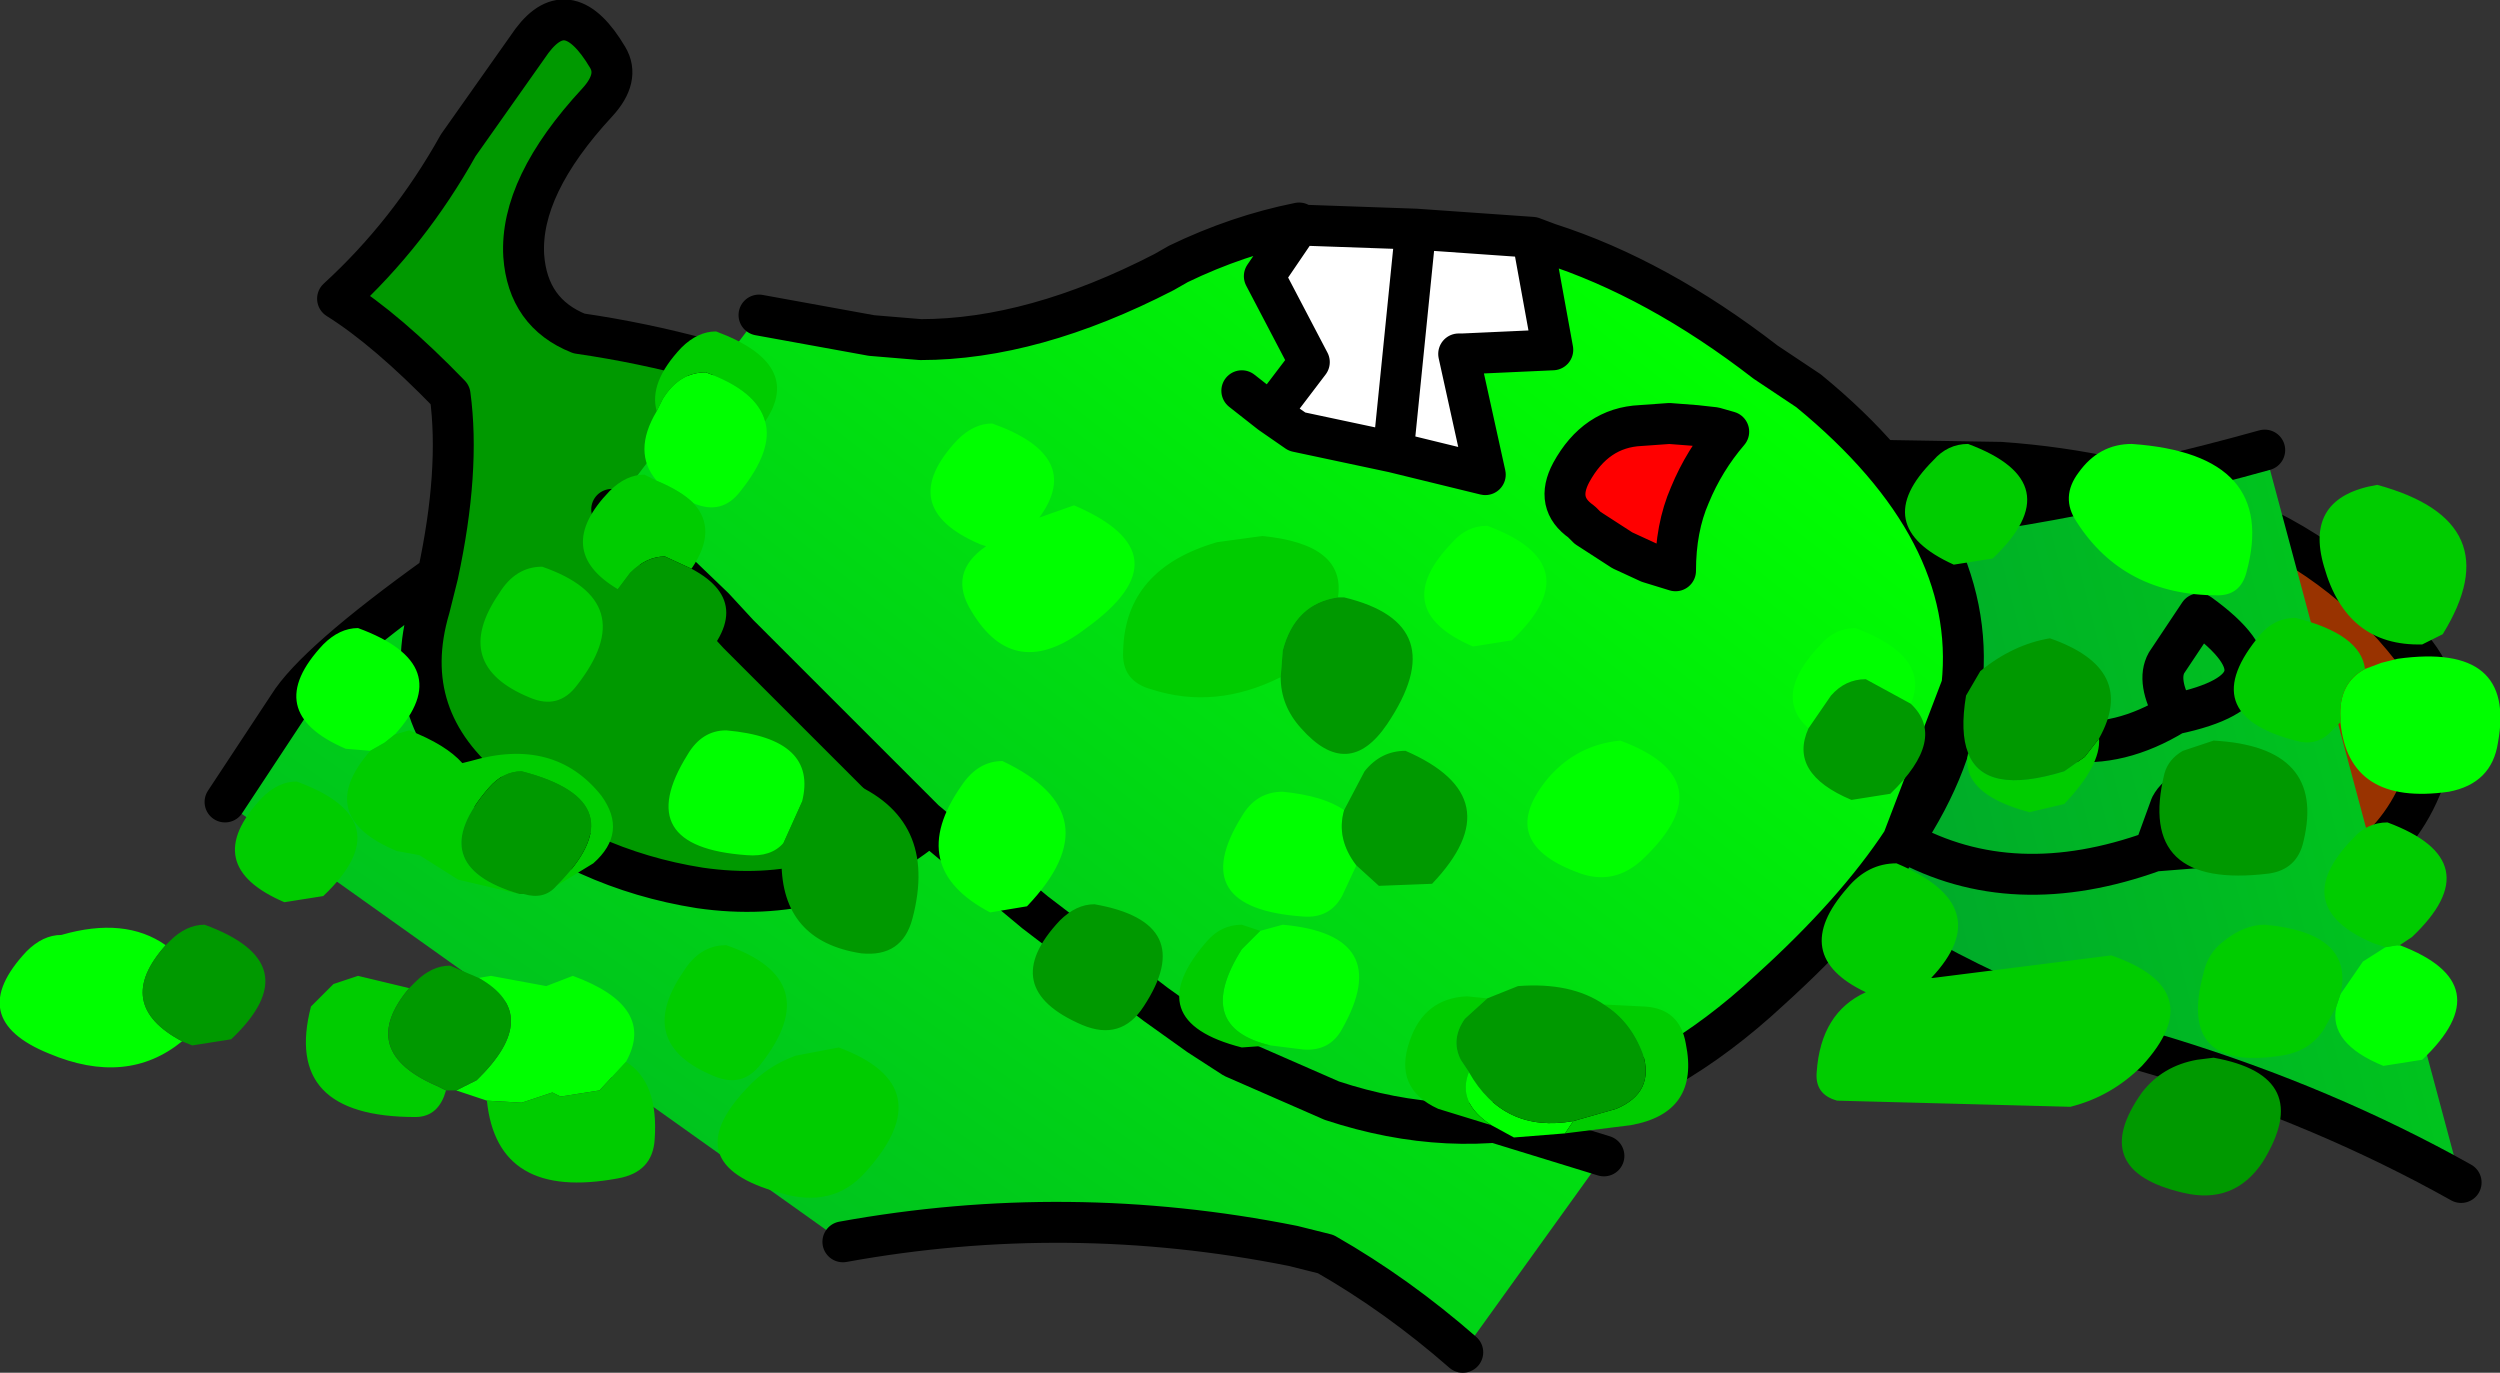 <?xml version="1.0" encoding="UTF-8" standalone="no"?>
<svg xmlns:xlink="http://www.w3.org/1999/xlink" height="33.55px" width="61.1px" xmlns="http://www.w3.org/2000/svg">
  <rect width="100%" height="100%" fill="#333333" stroke="none"/>
  <g transform="matrix(1.0, 0.0, 0.0, 1.0, 37.1, -7.35)">
    <path d="M-3.15 19.55 L0.4 19.55 5.95 18.95 8.8 18.6 11.8 18.65 Q14.65 18.85 17.3 19.85 20.1 20.95 21.85 23.2 22.7 24.2 22.4 25.5 21.75 28.65 18.6 29.25 15.7 29.75 12.8 28.55 L11.05 27.75 7.5 26.3 3.3 24.55 2.2 24.1 -3.2 21.65 -3.1 20.4 -3.15 19.85 -3.15 19.55 M-8.75 20.8 L-8.5 20.4 Q-8.65 17.8 -4.85 19.35 L-5.8 20.85 -5.95 21.15 -8.3 21.2 -8.95 21.3 -8.75 20.8" fill="#993300" fill-rule="evenodd" stroke="none"/>
    <path d="M-2.8 30.75 L-2.75 31.9 Q-1.9 32.55 -1.8 34.4 L2.1 35.6 -1.35 40.4 Q-2.95 39.0 -4.7 38.0 L-5.5 37.8 Q-11.0 36.7 -16.5 37.7 L-31.6 26.95 -30.05 24.6 Q-29.4 23.55 -26.4 21.4 L-26.6 22.2 Q-27.4 24.9 -25.1 26.75 -22.85 28.6 -20.0 29.05 -16.9 29.5 -14.5 27.6 -12.1 25.75 -11.55 23.3 L-11.0 22.5 Q-10.3 20.8 -12.0 19.75 -14.2 18.3 -16.7 17.25 L-16.9 17.15 Q-13.45 17.3 -9.7 20.05 L-8.75 20.8 -8.95 21.3 -8.3 21.2 Q-7.45 21.85 -6.7 22.65 L-8.4 25.4 Q-10.05 27.9 -8.3 30.5 -6.55 33.3 -3.45 31.7 L-2.8 30.75" fill="url(#gradient0)" fill-rule="evenodd" stroke="none"/>
    <path d="M-3.15 19.55 L-3.15 19.85 -3.1 20.4 -3.2 21.65 -3.5 22.45 Q-1.25 23.95 -1.45 26.7 -1.65 28.9 -2.8 30.75 L-3.45 31.7 Q-6.55 33.3 -8.3 30.5 -10.05 27.9 -8.4 25.4 L-6.7 22.65 -5.95 21.15 -5.8 20.85 -4.85 19.35 -4.5 19.0 Q-3.3 18.0 -3.15 19.55 M-26.4 21.4 Q-25.85 18.85 -26.1 17.0 -27.65 15.4 -28.85 14.65 -27.1 13.05 -25.9 10.9 L-24.1 8.35 Q-23.2 7.15 -22.25 8.75 -21.95 9.25 -22.5 9.85 -24.4 11.9 -24.3 13.6 -24.2 15.0 -22.95 15.5 -19.85 15.95 -16.9 17.15 L-16.7 17.25 Q-14.2 18.3 -12.0 19.75 -10.3 20.8 -11.0 22.5 L-11.55 23.3 Q-12.1 25.75 -14.5 27.6 -16.9 29.5 -20.0 29.05 -22.85 28.6 -25.1 26.75 -27.4 24.9 -26.6 22.2 L-26.4 21.4" fill="#009900" fill-rule="evenodd" stroke="none"/>
    <path d="M-3.2 21.65 L2.2 24.1 3.3 24.55 7.5 26.3 11.05 27.75 12.8 28.55 Q15.7 29.75 18.6 29.25 21.75 28.65 22.4 25.5 22.7 24.2 21.85 23.2 20.1 20.95 17.3 19.85 14.65 18.85 11.8 18.65 L8.8 18.6 5.95 18.95 0.4 19.55 -3.15 19.55 -3.15 19.85 -3.1 20.4 -3.2 21.65 -3.5 22.45 Q-1.25 23.95 -1.45 26.7 -1.65 28.9 -2.8 30.75 L-2.75 31.9 Q-1.9 32.55 -1.8 34.4 L2.1 35.6 M-1.35 40.4 Q-2.95 39.0 -4.7 38.0 L-5.5 37.8 Q-11.0 36.7 -16.5 37.7 M-31.6 26.95 L-30.05 24.6 Q-29.4 23.55 -26.4 21.4 -25.85 18.85 -26.1 17.0 -27.65 15.4 -28.85 14.65 -27.1 13.05 -25.9 10.9 L-24.1 8.35 Q-23.2 7.15 -22.25 8.75 -21.95 9.25 -22.5 9.85 -24.4 11.9 -24.3 13.6 -24.2 15.0 -22.95 15.5 -19.85 15.95 -16.9 17.15 -13.45 17.3 -9.7 20.05 L-8.75 20.8 -8.5 20.4 Q-8.65 17.8 -4.85 19.35 L-4.5 19.0 Q-3.3 18.0 -3.15 19.55 M-5.95 21.15 L-6.7 22.65 -8.4 25.4 Q-10.05 27.9 -8.3 30.5 -6.55 33.3 -3.45 31.7 L-2.8 30.75 M-16.9 17.15 L-16.7 17.25 Q-14.2 18.3 -12.0 19.75 -10.3 20.8 -11.0 22.5 L-11.55 23.3 Q-12.1 25.75 -14.5 27.6 -16.9 29.5 -20.0 29.05 -22.85 28.6 -25.1 26.75 -27.4 24.9 -26.6 22.2 L-26.4 21.4 M-8.3 21.2 L-8.95 21.3 -8.75 20.8 M-8.3 21.2 L-5.95 21.15 -5.8 20.85 -4.85 19.35 M-6.7 22.65 Q-7.45 21.85 -8.3 21.2" fill="none" stroke="#000000" stroke-linecap="round" stroke-linejoin="round" stroke-width="1.0"/>
    <path d="M23.05 36.25 Q19.75 34.4 15.85 33.2 6.75 30.6 1.45 23.15 0.2 21.35 -1.25 19.85 7.5 21.35 18.25 18.35 L23.05 36.25" fill="url(#gradient1)" fill-rule="evenodd" stroke="none"/>
    <path d="M23.05 36.25 Q19.75 34.4 15.85 33.2 6.75 30.6 1.45 23.15 0.2 21.35 -1.25 19.85 7.5 21.35 18.25 18.35" fill="none" stroke="#000000" stroke-linecap="round" stroke-linejoin="round" stroke-width="1.0"/>
    <path d="M9.4 27.9 Q8.25 29.65 6.15 31.55 1.2 36.15 -4.55 34.25 L-6.95 33.2 -7.8 32.65 -8.85 31.9 -11.8 29.65 -14.5 27.4 -19.05 22.85 -19.65 22.2 -22.15 19.8 -18.55 15.05 -15.8 15.55 -14.6 15.65 Q-11.85 15.65 -8.65 14.0 L-8.3 13.8 Q-6.85 13.1 -5.35 12.8 L-5.35 12.85 -6.2 14.1 -5.1 16.2 -6.05 17.45 -5.4 17.9 -3.05 18.4 -0.8 18.95 -1.45 16.0 -1.35 16.0 0.85 15.9 0.35 13.15 0.75 13.3 Q3.4 14.15 6.05 16.2 L7.1 16.9 Q11.25 20.3 10.85 24.1 10.7 25.95 9.4 27.9 M3.2 21.1 L3.85 21.3 Q3.85 20.25 4.2 19.45 4.55 18.6 5.15 17.9 L4.8 17.8 4.35 17.75 3.7 17.7 3.0 17.75 Q1.9 17.8 1.3 18.9 0.9 19.65 1.55 20.1 L1.7 20.25 2.55 20.8 3.2 21.1 M-6.75 16.9 L-6.05 17.45 -6.75 16.9" fill="url(#gradient2)" fill-rule="evenodd" stroke="none"/>
    <path d="M-5.35 12.85 L-2.5 12.95 0.35 13.15 0.85 15.9 -1.35 16.0 -1.45 16.0 -0.8 18.95 -3.05 18.4 -5.4 17.9 -6.05 17.45 -5.1 16.2 -6.2 14.1 -5.35 12.85 M-2.5 12.95 L-3.05 18.4 -2.5 12.95" fill="#ffffff" fill-rule="evenodd" stroke="none"/>
    <path d="M3.2 21.1 L2.55 20.8 1.7 20.25 1.55 20.1 Q0.9 19.65 1.3 18.9 1.9 17.8 3.0 17.75 L3.7 17.7 4.35 17.75 4.8 17.8 5.15 17.9 Q4.55 18.6 4.2 19.45 3.85 20.25 3.85 21.3 L3.2 21.1" fill="#ff0000" fill-rule="evenodd" stroke="none"/>
    <path d="M9.4 27.9 Q12.1 29.4 15.55 28.15 L15.95 27.05 Q16.25 26.5 16.85 26.95 17.85 27.45 17.45 28.0 L15.55 28.15 M9.4 27.9 Q8.25 29.65 6.15 31.55 1.2 36.15 -4.55 34.25 L-6.95 33.2 -7.8 32.65 -8.85 31.9 -11.8 29.65 -14.5 27.4 -19.05 22.85 -19.65 22.2 -22.15 19.8 M-18.55 15.05 L-15.8 15.55 -14.6 15.65 Q-11.85 15.65 -8.65 14.0 L-8.3 13.8 Q-6.85 13.1 -5.35 12.8 M-5.35 12.85 L-2.5 12.95 0.35 13.15 0.75 13.3 Q3.4 14.15 6.05 16.2 L7.1 16.9 Q11.25 20.3 10.85 24.1 13.35 26.45 16.05 24.8 15.6 24.0 15.85 23.55 L16.65 22.35 Q19.15 24.15 16.05 24.8 M-5.35 12.85 L-6.2 14.1 -5.1 16.2 -6.05 17.45 -5.4 17.9 -3.05 18.4 -2.5 12.95 M3.2 21.1 L2.55 20.8 1.7 20.25 1.55 20.1 Q0.9 19.65 1.3 18.9 1.9 17.8 3.0 17.75 L3.7 17.7 4.35 17.75 4.8 17.8 5.15 17.9 Q4.55 18.6 4.2 19.45 3.85 20.25 3.85 21.3 L3.2 21.1 M-6.05 17.45 L-6.75 16.9 M0.35 13.15 L0.85 15.9 -1.35 16.0 -1.45 16.0 -0.8 18.95 -3.05 18.4 M10.85 24.1 Q10.7 25.95 9.4 27.9 Z" fill="none" stroke="#000000" stroke-linecap="round" stroke-linejoin="round" stroke-width="1.0"/>
    <path d="M20.7 23.7 L21.1 23.55 21.5 23.45 Q24.4 23.05 23.95 25.5 23.8 26.5 22.75 26.7 20.3 27.05 20.1 25.0 L20.1 24.9 Q20.05 24.05 20.7 23.7 M7.1 25.15 Q6.2 24.35 7.4 23.1 7.75 22.7 8.25 22.7 10.1 23.4 9.6 24.55 L8.5 23.95 Q8.0 23.95 7.65 24.35 L7.1 25.15 M13.7 18.9 Q14.2 18.2 15.0 18.2 18.6 18.45 17.8 21.35 17.65 21.9 17.1 21.9 14.8 21.9 13.65 20.1 13.25 19.5 13.7 18.9 M20.1 31.65 L20.65 30.85 21.2 30.5 21.5 30.45 21.55 30.45 Q24.05 31.4 22.1 33.25 L21.15 33.4 Q19.8 32.85 20.0 31.95 L20.1 31.65 M3.1 28.3 Q2.35 29.05 1.4 28.65 -0.55 27.9 0.75 26.35 1.45 25.55 2.5 25.45 5.05 26.4 3.1 28.3 M1.15 35.05 L-0.1 35.15 -0.65 34.85 Q-1.5 34.3 -1.2 33.55 -0.35 35.05 1.35 34.75 L1.15 35.05 M-12.85 17.7 Q-10.6 18.5 -11.7 20.0 L-10.85 19.7 Q-8.05 20.9 -10.55 22.7 -12.3 24.05 -13.35 22.3 -13.95 21.35 -13.0 20.7 L-13.15 20.65 Q-15.25 19.75 -13.7 18.1 -13.3 17.7 -12.85 17.7 M-18.4 17.65 Q-18.2 18.35 -19.0 19.35 -19.45 19.95 -20.15 19.65 -20.45 19.35 -21.05 19.1 -21.65 18.4 -21.05 17.4 L-20.9 17.1 Q-20.5 16.45 -19.85 16.45 -18.6 16.9 -18.4 17.65 M-0.75 20.2 Q1.8 21.15 -0.15 23.0 L-1.1 23.15 Q-3.2 22.25 -1.6 20.6 -1.25 20.2 -0.75 20.2 M-28.05 25.7 L-28.65 25.65 Q-30.75 24.75 -29.2 23.1 -28.8 22.7 -28.35 22.7 -25.9 23.6 -27.45 25.3 L-27.7 25.5 -28.05 25.7 M-25.4 31.25 L-25.1 31.2 -23.75 31.45 -23.1 31.2 Q-21.05 31.95 -21.8 33.3 L-22.45 34.0 -23.4 34.15 -23.6 34.05 -24.35 34.3 -25.2 34.25 -25.95 34.0 -25.45 33.75 Q-23.8 32.15 -25.4 31.25 M-32.65 32.8 Q-34.0 33.9 -35.9 33.1 -38.0 32.25 -36.45 30.6 -36.05 30.2 -35.6 30.2 -34.05 29.75 -33.05 30.45 -34.35 31.9 -32.65 32.8 M-3.95 28.5 L-4.3 29.25 Q-4.6 29.8 -5.25 29.75 -8.15 29.55 -6.75 27.3 -6.4 26.7 -5.75 26.7 -4.75 26.8 -4.25 27.15 -4.45 27.85 -3.95 28.5 M-6.3 30.1 L-5.75 29.95 Q-3.0 30.2 -4.3 32.5 -4.6 33.05 -5.25 33.0 L-6.05 32.9 Q-7.95 32.45 -6.75 30.55 L-6.3 30.1 M-13.6 26.55 Q-13.2 25.95 -12.6 25.95 -9.85 27.25 -12.0 29.5 L-12.9 29.65 Q-15.0 28.55 -13.6 26.55 M-17.95 27.95 Q-18.25 28.3 -18.85 28.25 -21.7 28.05 -20.3 25.8 -19.95 25.2 -19.35 25.2 -17.1 25.4 -17.5 26.95 L-17.95 27.95" fill="#00ff00" fill-rule="evenodd" stroke="none"/>
    <path d="M22.1 23.1 Q20.25 23.15 19.7 21.2 19.2 19.5 21.0 19.2 24.3 20.1 22.6 22.85 L22.1 23.1 M20.1 25.0 L19.85 25.25 Q19.5 25.6 19.0 25.45 16.5 24.8 18.15 22.85 18.5 22.45 19.0 22.45 20.6 22.85 20.7 23.7 20.05 24.05 20.1 24.9 L20.1 25.0 M10.65 21.15 Q8.55 20.2 10.15 18.6 10.5 18.2 11.0 18.2 13.55 19.15 11.6 21.0 L10.65 21.15 M14.2 25.4 Q14.25 26.05 13.35 27.0 L12.5 27.2 Q10.8 26.75 11.0 25.75 11.4 26.8 13.35 26.2 L13.85 25.85 14.2 25.4 M20.0 31.95 L19.7 32.5 Q19.35 33.05 18.65 33.15 16.1 33.55 16.75 31.15 16.85 30.65 17.25 30.35 17.75 29.95 18.25 29.95 20.45 30.15 20.1 31.65 L20.0 31.95 M21.2 30.5 L20.9 30.4 Q18.8 29.5 20.4 27.85 20.75 27.45 21.25 27.45 23.8 28.4 21.85 30.25 L21.55 30.45 21.5 30.45 21.2 30.5 M15.25 33.4 Q14.5 34.15 13.5 34.4 L7.8 34.25 Q7.25 34.1 7.3 33.55 7.4 32.1 8.5 31.6 6.6 30.7 8.05 29.05 8.55 28.45 9.25 28.45 11.75 29.5 10.1 31.25 L10.15 31.25 14.5 30.7 Q16.95 31.55 15.25 33.4 M2.1 31.9 L3.1 31.95 Q3.95 32.0 4.1 32.85 4.45 34.55 2.75 34.85 L1.15 35.05 1.35 34.75 2.4 34.45 Q3.35 34.05 3.05 33.1 2.75 32.3 2.1 31.9 M-0.65 34.85 L-1.95 34.45 Q-3.05 33.95 -2.65 32.8 -2.3 31.75 -1.25 31.7 L-0.75 31.75 -1.3 32.25 Q-1.65 32.75 -1.4 33.25 L-1.2 33.55 Q-1.5 34.3 -0.65 34.85 M-21.05 17.4 Q-21.25 16.7 -20.45 15.85 -20.05 15.45 -19.6 15.45 -17.45 16.25 -18.4 17.65 -18.6 16.9 -19.85 16.45 -20.5 16.45 -20.9 17.1 L-21.05 17.4 M-20.15 19.65 Q-19.55 20.3 -20.2 21.25 L-20.85 20.95 Q-21.3 20.95 -21.7 21.35 L-22.0 21.75 Q-23.6 20.8 -22.2 19.35 -21.8 18.95 -21.35 18.95 L-21.05 19.1 Q-20.45 19.35 -20.15 19.65 M-4.4 21.95 Q-5.45 22.1 -5.75 23.25 L-5.8 23.9 Q-7.4 24.7 -8.95 24.2 -9.7 24.0 -9.65 23.25 -9.6 21.25 -7.35 20.6 L-6.25 20.45 Q-4.2 20.65 -4.4 21.95 M-27.45 25.3 L-27.1 25.2 Q-26.2 25.55 -25.8 26.0 L-25.6 25.95 Q-23.55 25.35 -22.4 26.8 -21.75 27.7 -22.6 28.45 L-23.5 29.0 Q-21.45 26.95 -24.35 26.2 -24.8 26.2 -25.15 26.6 -26.8 28.5 -24.4 29.2 L-25.9 28.85 -26.85 28.25 -27.4 28.15 Q-29.45 27.3 -28.05 25.7 L-27.7 25.5 -27.45 25.3 M-24.15 24.4 Q-26.1 23.6 -24.9 21.85 -24.5 21.2 -23.85 21.2 -21.4 22.05 -23.0 24.1 -23.45 24.7 -24.15 24.4 M-30.15 29.4 Q-32.25 28.5 -30.7 26.85 -30.3 26.45 -29.85 26.45 -27.25 27.4 -29.2 29.25 L-30.15 29.4 M-21.8 33.3 Q-21.0 33.8 -21.1 35.2 -21.15 36.0 -22.0 36.15 -24.95 36.7 -25.2 34.25 L-24.35 34.3 -23.6 34.05 -23.4 34.15 -22.45 34.0 -21.8 33.3 M-26.2 34.0 L-26.25 34.15 Q-26.45 34.65 -26.95 34.65 -30.2 34.65 -29.5 31.95 L-28.95 31.4 -28.35 31.2 -27.1 31.5 Q-28.4 33.05 -26.4 33.9 L-26.2 34.0 M-6.05 32.9 L-6.75 32.95 Q-9.3 32.3 -7.6 30.35 -7.25 29.95 -6.75 29.95 L-6.3 30.1 -6.75 30.55 Q-7.95 32.45 -6.05 32.9 M-19.65 33.65 Q-21.6 32.85 -20.4 31.1 -20.0 30.45 -19.35 30.45 -16.9 31.3 -18.5 33.35 -18.95 33.95 -19.65 33.65 M-16.6 32.95 Q-14.05 33.9 -15.95 36.0 -16.75 36.9 -18.05 36.5 -20.6 35.8 -18.85 33.95 -18.35 33.4 -17.65 33.15 L-16.6 32.95" fill="#00cc00" fill-rule="evenodd" stroke="none"/>
    <path d="M9.6 24.55 Q10.5 25.4 9.1 26.75 L8.15 26.9 Q6.6 26.25 7.1 25.15 L7.65 24.35 Q8.0 23.95 8.5 23.95 L9.6 24.55 M11.0 25.75 Q10.8 25.25 10.95 24.35 L11.3 23.75 Q12.1 23.1 13.0 22.95 15.15 23.7 14.2 25.4 L13.85 25.85 13.35 26.2 Q11.4 26.8 11.0 25.75 M17.0 25.45 Q19.75 25.6 19.2 27.9 19.05 28.6 18.35 28.7 15.1 29.1 15.8 26.25 15.9 25.9 16.25 25.7 L17.0 25.45 M17.0 33.2 Q19.5 33.65 18.2 35.75 17.5 36.8 16.25 36.5 13.9 35.95 15.25 34.05 15.75 33.4 16.6 33.25 L17.0 33.2 M-0.75 31.75 L0.0 31.45 Q1.3 31.35 2.1 31.9 2.75 32.3 3.05 33.1 3.35 34.05 2.4 34.45 L1.35 34.75 Q-0.35 35.05 -1.2 33.55 L-1.4 33.25 Q-1.65 32.75 -1.3 32.25 L-0.75 31.75 M-20.2 21.25 Q-18.5 22.15 -20.2 23.75 L-21.15 23.9 Q-23.0 23.1 -22.0 21.75 L-21.7 21.35 Q-21.3 20.95 -20.85 20.95 L-20.2 21.25 M-5.8 23.9 L-5.75 23.25 Q-5.45 22.1 -4.4 21.95 L-4.25 21.95 Q-1.55 22.6 -3.2 25.05 -4.15 26.45 -5.3 25.15 -5.8 24.6 -5.8 23.9 M-23.5 29.0 Q-23.8 29.35 -24.3 29.2 L-24.4 29.2 Q-26.8 28.5 -25.15 26.6 -24.8 26.2 -24.35 26.2 -21.45 26.95 -23.5 29.0 M-27.1 31.5 L-26.95 31.35 Q-26.55 30.95 -26.1 30.95 L-25.4 31.25 Q-23.8 32.15 -25.45 33.75 L-25.95 34.0 -26.2 34.0 -26.4 33.9 Q-28.4 33.05 -27.1 31.5 M-33.05 30.45 L-32.95 30.35 Q-32.55 29.95 -32.1 29.95 -29.5 30.9 -31.45 32.75 L-32.4 32.9 -32.65 32.8 Q-34.35 31.9 -33.05 30.45 M-4.25 27.15 L-3.75 26.2 Q-3.35 25.7 -2.75 25.7 -0.1 26.85 -2.1 28.95 L-3.4 29.0 -3.95 28.5 Q-4.45 27.85 -4.25 27.15 M-10.35 29.45 Q-7.8 29.9 -9.15 31.95 -9.7 32.8 -10.65 32.4 -12.75 31.5 -11.2 29.85 -10.8 29.45 -10.35 29.45 M-17.5 26.95 Q-17.1 26.55 -16.35 26.45 -14.15 27.35 -14.8 29.8 -15.05 30.75 -16.05 30.65 -18.0 30.35 -18.0 28.4 L-17.95 27.95 -17.5 26.95" fill="#009900" fill-rule="evenodd" stroke="none"/>
  </g>
  <defs>
    <linearGradient gradientTransform="matrix(0.016, -0.023, 0.033, 0.023, -5.5, 41.0)" gradientUnits="userSpaceOnUse" id="gradient0" spreadMethod="pad" x1="-819.2" x2="819.2">
      <stop offset="0.0" stop-color="#009933"/>
      <stop offset="1.0" stop-color="#00ff00"/>
    </linearGradient>
    <linearGradient gradientTransform="matrix(0.027, -0.007, 0.01, 0.039, 29.5, 45.8)" gradientUnits="userSpaceOnUse" id="gradient1" spreadMethod="pad" x1="-819.2" x2="819.2">
      <stop offset="0.0" stop-color="#009933"/>
      <stop offset="1.0" stop-color="#00ff00"/>
    </linearGradient>
    <linearGradient gradientTransform="matrix(0.017, -0.022, 0.032, 0.025, -26.3, 20.25)" gradientUnits="userSpaceOnUse" id="gradient2" spreadMethod="pad" x1="-819.2" x2="819.2">
      <stop offset="0.0" stop-color="#009933"/>
      <stop offset="1.0" stop-color="#00ff00"/>
    </linearGradient>
  </defs>
</svg>

